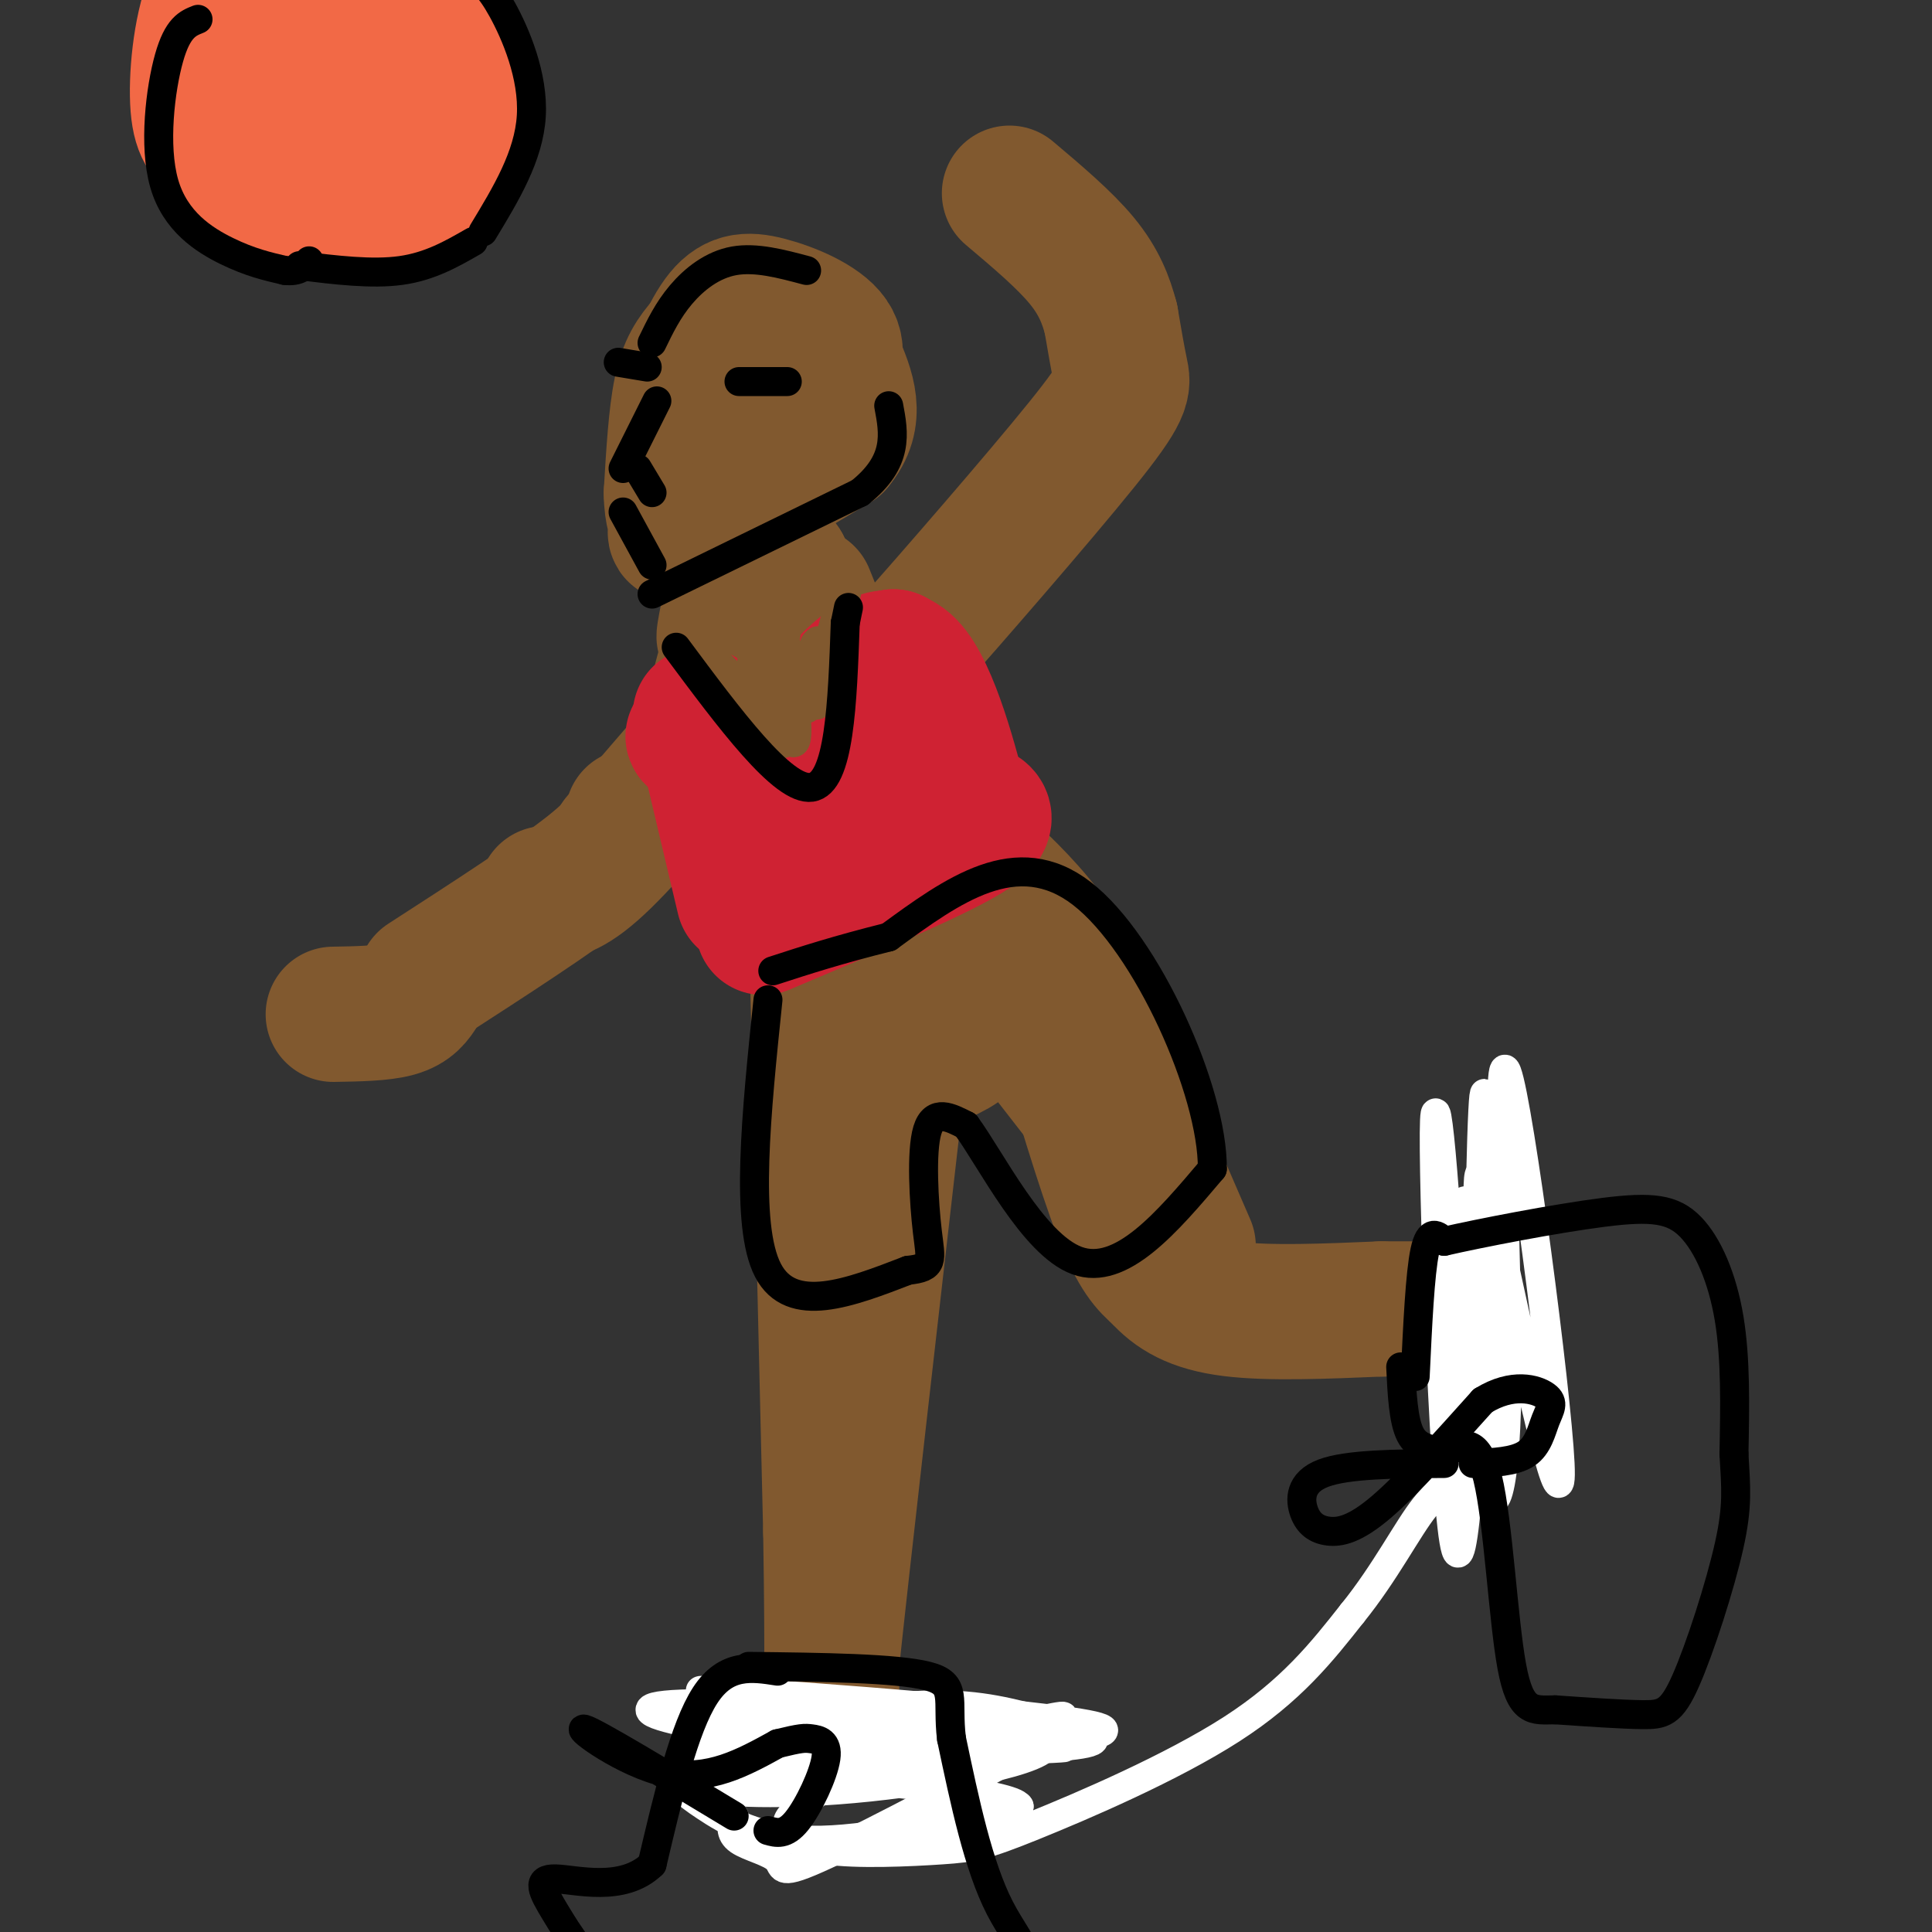 <svg viewBox='0 0 400 400' version='1.1' xmlns='http://www.w3.org/2000/svg' xmlns:xlink='http://www.w3.org/1999/xlink'><rect x="0" y="0" width="400" height="400" fill="#333333" stroke="none"/><g fill='none' stroke='#81592f' stroke-width='28' stroke-linecap='round' stroke-linejoin='round'><path d='M149,68c-1.662,4.813 -3.323,9.625 -2,13c1.323,3.375 5.631,5.312 10,5c4.369,-0.312 8.799,-2.872 12,-6c3.201,-3.128 5.175,-6.825 3,-10c-2.175,-3.175 -8.497,-5.829 -13,-7c-4.503,-1.171 -7.186,-0.860 -10,3c-2.814,3.860 -5.758,11.270 -6,16c-0.242,4.730 2.216,6.780 5,8c2.784,1.220 5.892,1.610 9,2'/><path d='M157,92c2.952,0.041 5.831,-0.858 8,-4c2.169,-3.142 3.629,-8.527 4,-12c0.371,-3.473 -0.348,-5.036 -3,-7c-2.652,-1.964 -7.237,-4.331 -11,-4c-3.763,0.331 -6.706,3.358 -9,6c-2.294,2.642 -3.941,4.898 -5,10c-1.059,5.102 -1.529,13.051 -2,21'/><path d='M139,102c0.024,4.631 1.083,5.708 1,7c-0.083,1.292 -1.310,2.798 4,0c5.310,-2.798 17.155,-9.899 29,-17'/><path d='M173,92c4.833,-5.667 2.417,-11.333 0,-17'/><path d='M156,102c-2.750,12.917 -5.500,25.833 -6,29c-0.500,3.167 1.250,-3.417 3,-10'/><path d='M153,121c-0.714,5.119 -4.000,22.917 -5,27c-1.000,4.083 0.286,-5.548 3,-13c2.714,-7.452 6.857,-12.726 11,-18'/><path d='M162,117c1.533,1.378 -0.133,13.822 0,19c0.133,5.178 2.067,3.089 4,1'/><path d='M166,137c3.911,1.089 11.689,3.311 16,3c4.311,-0.311 5.156,-3.156 6,-6'/><path d='M188,134c8.571,-9.667 27.000,-30.833 36,-42c9.000,-11.167 8.571,-12.333 8,-15c-0.571,-2.667 -1.286,-6.833 -2,-11'/><path d='M230,66c-0.978,-3.756 -2.422,-7.644 -6,-12c-3.578,-4.356 -9.289,-9.178 -15,-14'/><path d='M153,145c0.000,0.000 -25.000,29.000 -25,29'/><path d='M152,147c-10.250,12.333 -20.500,24.667 -27,31c-6.500,6.333 -9.250,6.667 -12,7'/><path d='M131,169c-0.917,2.667 -1.833,5.333 -9,11c-7.167,5.667 -20.583,14.333 -34,23'/><path d='M87,205c-1.000,1.583 -2.000,3.167 -5,4c-3.000,0.833 -8.000,0.917 -13,1'/><path d='M159,159c0.000,0.000 10.000,20.000 10,20'/><path d='M161,145c-0.167,10.417 -0.333,20.833 1,29c1.333,8.167 4.167,14.083 7,20'/><path d='M162,151c0.000,0.000 8.000,33.000 8,33'/><path d='M176,159c0.000,0.000 5.000,23.000 5,23'/><path d='M182,155c0.000,0.000 8.000,24.000 8,24'/><path d='M167,123c0.000,0.000 23.000,57.000 23,57'/><path d='M163,122c15.556,24.000 31.111,48.000 32,58c0.889,10.000 -12.889,6.000 -19,6c-6.111,0.000 -4.556,4.000 -3,8'/><path d='M173,194c0.643,7.440 3.750,22.042 2,15c-1.750,-7.042 -8.357,-35.726 -9,-34c-0.643,1.726 4.679,33.863 10,66'/><path d='M169,190c0.000,0.000 3.000,127.000 3,127'/><path d='M172,317c0.467,28.600 0.133,36.600 0,38c-0.133,1.400 -0.067,-3.800 0,-9'/><path d='M172,346c2.333,-22.167 8.167,-73.083 14,-124'/><path d='M186,222c0.896,-16.654 -3.863,3.711 -3,8c0.863,4.289 7.348,-7.499 8,-11c0.652,-3.501 -4.528,1.285 -6,3c-1.472,1.715 0.764,0.357 3,-1'/><path d='M188,221c4.968,-1.415 15.888,-4.451 15,-12c-0.888,-7.549 -13.585,-19.609 -18,-21c-4.415,-1.391 -0.547,7.888 3,13c3.547,5.112 6.774,6.056 10,7'/><path d='M198,208c-3.733,-9.978 -18.067,-38.422 -17,-43c1.067,-4.578 17.533,14.711 34,34'/><path d='M215,199c7.167,8.667 8.083,13.333 9,18'/><path d='M204,202c0.000,0.000 21.000,27.000 21,27'/><path d='M225,229c4.167,5.667 4.083,6.333 4,7'/><path d='M219,210c4.750,16.000 9.500,32.000 13,41c3.500,9.000 5.750,11.000 8,13'/><path d='M240,264c3.200,3.578 7.200,6.022 15,7c7.800,0.978 19.400,0.489 31,0'/><path d='M286,271c7.500,0.000 10.750,0.000 14,0'/><path d='M246,258c0.000,0.000 -26.000,-60.000 -26,-60'/><path d='M220,198c-9.378,-14.400 -19.822,-20.400 -30,-32c-10.178,-11.600 -20.089,-28.800 -30,-46'/><path d='M160,120c-7.333,-10.405 -10.667,-13.417 -5,-7c5.667,6.417 20.333,22.262 27,31c6.667,8.738 5.333,10.369 4,12'/></g>
<g fill='none' stroke='#f26946' stroke-width='28' stroke-linecap='round' stroke-linejoin='round'><path d='M57,21c0.678,1.771 1.356,3.541 4,5c2.644,1.459 7.253,2.606 12,1c4.747,-1.606 9.633,-5.967 13,-9c3.367,-3.033 5.214,-4.740 2,-8c-3.214,-3.260 -11.490,-8.074 -18,-9c-6.510,-0.926 -11.255,2.037 -16,5'/><path d='M54,6c-3.111,4.139 -2.890,11.985 -2,16c0.890,4.015 2.448,4.197 4,5c1.552,0.803 3.099,2.226 9,1c5.901,-1.226 16.155,-5.100 22,-9c5.845,-3.900 7.282,-7.827 6,-13c-1.282,-5.173 -5.282,-11.593 -10,-15c-4.718,-3.407 -10.155,-3.802 -15,-4c-4.845,-0.198 -9.099,-0.199 -13,2c-3.901,2.199 -7.451,6.600 -11,11'/><path d='M44,0c-2.556,6.256 -3.446,16.395 -3,22c0.446,5.605 2.227,6.676 5,9c2.773,2.324 6.537,5.901 11,8c4.463,2.099 9.625,2.719 15,3c5.375,0.281 10.964,0.223 15,-3c4.036,-3.223 6.518,-9.612 9,-16'/><path d='M96,23c1.179,-4.976 -0.375,-9.417 -3,-14c-2.625,-4.583 -6.321,-9.310 -12,-12c-5.679,-2.690 -13.339,-3.345 -21,-4'/></g>
<g fill='none' stroke='#cf2233' stroke-width='28' stroke-linecap='round' stroke-linejoin='round'><path d='M145,148c0.000,0.000 9.000,38.000 9,38'/><path d='M158,192c17.583,-7.417 35.167,-14.833 42,-19c6.833,-4.167 2.917,-5.083 -1,-6'/><path d='M199,167c-1.893,-7.714 -6.125,-24.000 -11,-29c-4.875,-5.000 -10.393,1.286 -15,6c-4.607,4.714 -8.304,7.857 -12,11'/><path d='M161,155c2.286,6.250 14.000,16.375 10,15c-4.000,-1.375 -23.714,-14.250 -27,-17c-3.286,-2.750 9.857,4.625 23,12'/><path d='M167,165c0.018,-1.228 -11.439,-10.298 -12,-12c-0.561,-1.702 9.772,3.965 16,7c6.228,3.035 8.351,3.439 10,-1c1.649,-4.439 2.825,-13.719 4,-23'/><path d='M185,136c2.833,1.000 7.917,15.000 13,29'/></g>
<g fill='none' stroke='#81592f' stroke-width='6' stroke-linecap='round' stroke-linejoin='round'><path d='M143,131c9.022,9.578 18.044,19.156 17,19c-1.044,-0.156 -12.156,-10.044 -14,-12c-1.844,-1.956 5.578,4.022 13,10'/><path d='M159,148c3.584,4.010 6.043,9.033 6,3c-0.043,-6.033 -2.589,-23.124 -5,-25c-2.411,-1.876 -4.689,11.464 -5,16c-0.311,4.536 1.344,0.268 3,-4'/><path d='M158,138c1.858,-3.936 5.003,-11.777 5,-9c-0.003,2.777 -3.155,16.171 -2,17c1.155,0.829 6.616,-10.906 8,-13c1.384,-2.094 -1.308,5.453 -4,13'/><path d='M165,146c0.357,-1.964 3.250,-13.375 4,-13c0.750,0.375 -0.643,12.536 0,13c0.643,0.464 3.321,-10.768 6,-22'/><path d='M175,124c1.345,-5.583 1.708,-8.542 0,-3c-1.708,5.542 -5.488,19.583 -7,24c-1.512,4.417 -0.756,-0.792 0,-6'/><path d='M141,119c3.311,6.756 6.622,13.511 7,17c0.378,3.489 -2.178,3.711 -2,5c0.178,1.289 3.089,3.644 6,6'/><path d='M152,147c2.667,2.167 6.333,4.583 10,7'/></g>
<g fill='none' stroke='#ffffff' stroke-width='6' stroke-linecap='round' stroke-linejoin='round'><path d='M152,376c-0.509,1.798 -1.018,3.596 1,5c2.018,1.404 6.562,2.413 8,4c1.438,1.587 -0.232,3.753 10,-1c10.232,-4.753 32.366,-16.425 42,-22c9.634,-5.575 6.770,-5.054 2,-6c-4.770,-0.946 -11.445,-3.358 -23,-3c-11.555,0.358 -27.991,3.485 -38,5c-10.009,1.515 -13.590,1.416 -5,2c8.590,0.584 29.351,1.849 44,1c14.649,-0.849 23.185,-3.814 26,-5c2.815,-1.186 -0.093,-0.593 -3,0'/><path d='M216,356c-3.536,-0.318 -10.876,-1.114 -27,2c-16.124,3.114 -41.033,10.136 -41,12c0.033,1.864 25.007,-1.430 41,-3c15.993,-1.570 23.006,-1.415 17,-3c-6.006,-1.585 -25.031,-4.909 -36,-6c-10.969,-1.091 -13.881,0.050 -18,2c-4.119,1.950 -9.444,4.708 -11,7c-1.556,2.292 0.658,4.117 5,7c4.342,2.883 10.812,6.824 22,7c11.188,0.176 27.094,-3.412 43,-7'/><path d='M211,374c-1.415,-2.528 -26.451,-5.348 -43,-6c-16.549,-0.652 -24.610,0.865 -22,2c2.610,1.135 15.890,1.890 34,0c18.110,-1.890 41.050,-6.424 36,-10c-5.050,-3.576 -38.090,-6.194 -58,-7c-19.910,-0.806 -26.688,0.198 -22,2c4.688,1.802 20.844,4.401 37,7'/><path d='M173,362c23.517,1.045 63.809,0.156 51,-3c-12.809,-3.156 -78.718,-8.581 -79,-9c-0.282,-0.419 65.062,4.166 80,7c14.938,2.834 -20.531,3.917 -56,5'/><path d='M169,362c-17.762,1.345 -34.167,2.209 -20,2c14.167,-0.209 58.904,-1.491 69,-2c10.096,-0.509 -14.451,-0.244 -29,2c-14.549,2.244 -19.101,6.468 -22,9c-2.899,2.532 -4.147,3.372 -4,5c0.147,1.628 1.689,4.044 8,5c6.311,0.956 17.393,0.452 24,0c6.607,-0.452 8.740,-0.852 19,-5c10.260,-4.148 28.646,-12.042 41,-20c12.354,-7.958 18.677,-15.979 25,-24'/><path d='M280,334c6.824,-8.421 11.384,-17.472 15,-22c3.616,-4.528 6.289,-4.533 6,-26c-0.289,-21.467 -3.539,-64.395 -4,-54c-0.461,10.395 1.868,74.113 4,87c2.132,12.887 4.066,-25.056 6,-63'/><path d='M307,256c1.025,-19.709 0.587,-37.482 0,-26c-0.587,11.482 -1.323,52.220 0,70c1.323,17.780 4.705,12.601 5,-13c0.295,-25.601 -2.498,-71.623 0,-65c2.498,6.623 10.285,65.892 11,81c0.715,15.108 -5.643,-13.946 -12,-43'/><path d='M311,260c-3.132,-12.732 -4.963,-23.062 -5,-13c-0.037,10.062 1.721,40.517 1,41c-0.721,0.483 -3.920,-29.005 -4,-37c-0.080,-7.995 2.960,5.502 6,19'/></g>
<g fill='none' stroke='#000000' stroke-width='6' stroke-linecap='round' stroke-linejoin='round'><path d='M161,346c-5.333,-0.833 -10.667,-1.667 -15,5c-4.333,6.667 -7.667,20.833 -11,35'/><path d='M135,386c-6.097,5.887 -15.841,3.104 -20,3c-4.159,-0.104 -2.735,2.472 0,7c2.735,4.528 6.781,11.008 12,14c5.219,2.992 11.609,2.496 18,2'/><path d='M145,412c16.119,0.333 47.417,0.167 60,-2c12.583,-2.167 6.452,-6.333 2,-15c-4.452,-8.667 -7.226,-21.833 -10,-35'/><path d='M197,360c-1.022,-8.244 1.422,-11.356 -5,-13c-6.422,-1.644 -21.711,-1.822 -37,-2'/><path d='M293,285c0.500,-10.667 1.000,-21.333 2,-26c1.000,-4.667 2.500,-3.333 4,-2'/><path d='M299,257c7.126,-1.636 22.941,-4.727 33,-6c10.059,-1.273 14.362,-0.727 18,3c3.638,3.727 6.611,10.636 8,19c1.389,8.364 1.195,18.182 1,28'/><path d='M359,301c0.388,7.053 0.856,10.684 -1,19c-1.856,8.316 -6.038,21.316 -9,28c-2.962,6.684 -4.703,7.053 -9,7c-4.297,-0.053 -11.148,-0.526 -18,-1'/><path d='M322,354c-4.631,0.071 -7.208,0.750 -9,-9c-1.792,-9.750 -2.798,-29.929 -5,-39c-2.202,-9.071 -5.601,-7.036 -9,-5'/><path d='M299,301c-2.867,-1.044 -5.533,-1.156 -7,-4c-1.467,-2.844 -1.733,-8.422 -2,-14'/><path d='M299,303c-10.016,0.065 -20.032,0.131 -25,2c-4.968,1.869 -4.888,5.542 -4,8c0.888,2.458 2.585,3.700 5,4c2.415,0.300 5.547,-0.343 11,-5c5.453,-4.657 13.226,-13.329 21,-22'/><path d='M307,290c6.164,-3.828 11.075,-2.397 13,-1c1.925,1.397 0.864,2.761 0,5c-0.864,2.239 -1.533,5.354 -4,7c-2.467,1.646 -6.734,1.823 -11,2'/><path d='M152,376c-14.467,-8.733 -28.933,-17.467 -31,-18c-2.067,-0.533 8.267,7.133 17,9c8.733,1.867 15.867,-2.067 23,-6'/><path d='M161,361c4.885,-1.196 5.598,-1.187 7,-1c1.402,0.187 3.493,0.550 3,4c-0.493,3.450 -3.569,9.986 -6,13c-2.431,3.014 -4.215,2.507 -6,2'/><path d='M135,123c0.000,0.000 43.000,-21.000 43,-21'/><path d='M178,102c8.167,-6.500 7.083,-12.250 6,-18'/><path d='M135,117c0.000,0.000 -6.000,-11.000 -6,-11'/><path d='M159,207c-2.417,23.333 -4.833,46.667 0,56c4.833,9.333 16.917,4.667 29,0'/><path d='M188,263c5.488,-0.571 4.708,-2.000 4,-8c-0.708,-6.000 -1.345,-16.571 0,-21c1.345,-4.429 4.673,-2.714 8,-1'/><path d='M200,233c5.111,6.911 13.889,24.689 23,28c9.111,3.311 18.556,-7.844 28,-19'/><path d='M251,242c0.133,-16.022 -13.533,-46.578 -27,-57c-13.467,-10.422 -26.733,-0.711 -40,9'/><path d='M184,194c-10.667,2.667 -17.333,4.833 -24,7'/><path d='M41,4c-2.107,0.833 -4.214,1.667 -6,8c-1.786,6.333 -3.250,18.167 -1,26c2.250,7.833 8.214,11.667 13,14c4.786,2.333 8.393,3.167 12,4'/><path d='M59,56c2.833,0.333 3.917,-0.833 5,-2'/><path d='M100,48c4.756,-7.844 9.511,-15.689 10,-24c0.489,-8.311 -3.289,-17.089 -6,-22c-2.711,-4.911 -4.356,-5.956 -6,-7'/><path d='M62,55c7.500,0.917 15.000,1.833 21,1c6.000,-0.833 10.500,-3.417 15,-6'/><path d='M128,75c0.000,0.000 6.000,1.000 6,1'/><path d='M153,79c0.000,0.000 10.000,0.000 10,0'/><path d='M132,97c0.000,0.000 3.000,5.000 3,5'/><path d='M129,97c0.000,0.000 7.000,-14.000 7,-14'/><path d='M135,71c1.644,-3.400 3.289,-6.800 6,-10c2.711,-3.200 6.489,-6.200 11,-7c4.511,-0.800 9.756,0.600 15,2'/><path d='M140,134c11.083,14.917 22.167,29.833 28,29c5.833,-0.833 6.417,-17.417 7,-34'/><path d='M175,129c1.167,-5.667 0.583,-2.833 0,0'/></g>
</svg>